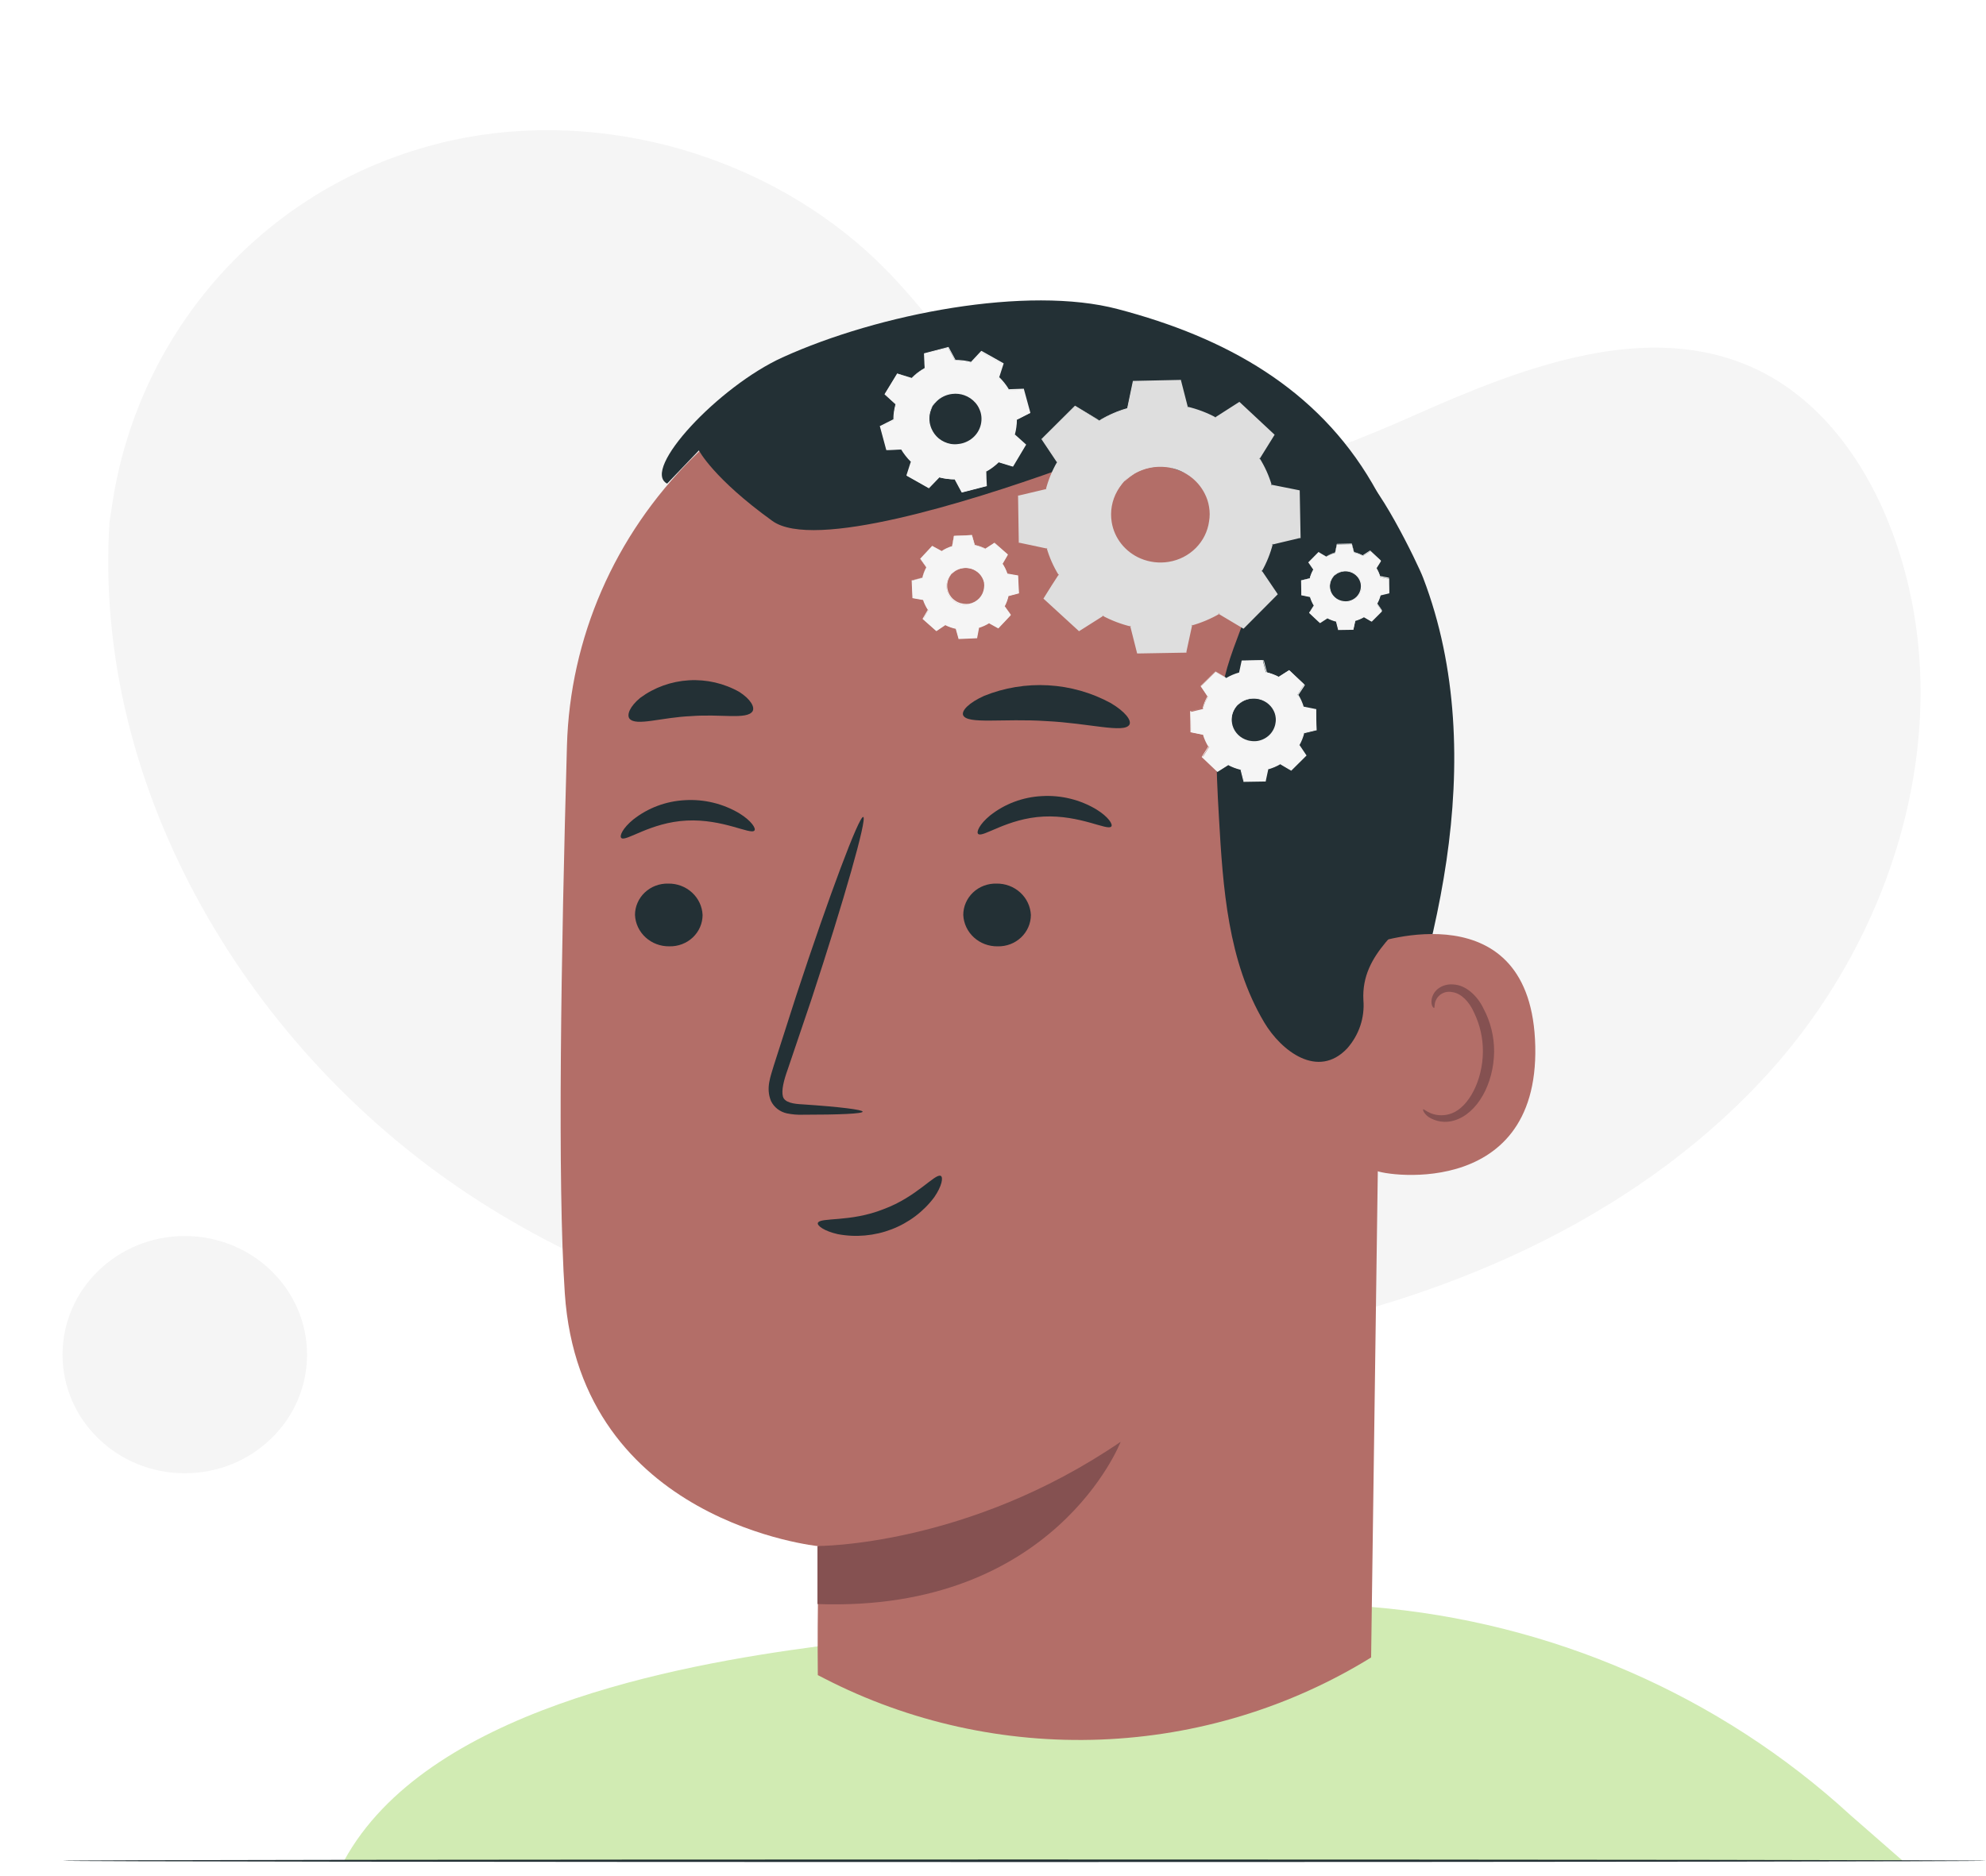 <svg fill-rule="evenodd" height="120.0" preserveAspectRatio="xMinYMin meet" version="1.0" viewBox="0 0 127 120" width="127.0" xmlns="http://www.w3.org/2000/svg" xmlns:xlink="http://www.w3.org/1999/xlink"><title>...</title><desc>...</desc><g clip="0 0 127 120" id="group" transform="scale(1,-1) translate(0,-120)"><g transform=""><g transform=" matrix(1,0,0,-1,0,120)"><g transform=""><g transform=""><path d="M 7.004 33.372 L 7.192 32.154 C 8.763 21.893 15.873 13.194 25.879 9.818 C 27.165 9.382 28.482 9.039 29.82 8.792 C 39.478 7.02 50.007 10.378 56.808 17.405 C 60.809 21.535 63.775 26.96 69.025 29.396 C 75.861 32.562 83.809 29.508 90.649 26.472 C 97.489 23.436 105.453 20.4 112.27 23.597 C 116.542 25.597 119.422 29.746 121.033 34.108 C 125.299 45.642 121.565 59.031 113.436 68.243 C 105.306 77.456 93.366 82.854 81.143 85.246 C 64.014 88.597 45.321 86.239 30.619 76.816 C 15.918 67.393 5.905 50.461 7.004 33.372 Z " style="stroke: none; stroke-opacity: 0.15; stroke-linecap: butt; stroke-width: 1; fill: rgb(96%,96%,96%); fill-rule: evenodd;"/></g></g><g transform=""><g transform=""><path d="M 11.818 94.23 C 16.135 94.23 19.635 90.834 19.635 86.644 C 19.635 82.454 16.135 79.057 11.818 79.057 C 7.5 79.057 4 82.454 4 86.644 C 4 90.834 7.5 94.23 11.818 94.23 Z " style="stroke: none; stroke-opacity: 0.15; stroke-linecap: butt; stroke-width: 1; fill: rgb(96%,96%,96%); fill-rule: evenodd;"/></g></g><g transform=""><path d="M 22.024 119.014 L 121.67 119.014 L 118.31 116.078 C 109.957 108.419 99.177 103.733 87.728 102.784 L 52.272 105.304 C 43.196 106.509 27.242 109.425 22.008 119.002 Z " style="stroke: none; stroke-opacity: 0.15; stroke-linecap: butt; stroke-width: 0; fill: rgb(82%,92%,70%); fill-rule: evenodd;"/><path d="M 22.024 119.014 L 121.67 119.014 L 118.31 116.078 C 109.957 108.419 99.177 103.733 87.728 102.784 L 52.272 105.304 C 43.196 106.509 27.242 109.425 22.008 119.002 " style="stroke: none; stroke-opacity: 0.15; stroke-linecap: butt; stroke-width: 1; fill: none; fill-opacity: 0.15; fill-rule: evenodd;"/></g><g transform=""><path d="M 87.734 72.763 C 89.684 66.954 91.608 61.102 92.497 55.052 C 93.385 49.002 93.204 42.702 91.012 36.974 C 90.694 36.105 87.849 30.281 86.9 30.37 C 86.221 30.435 87.964 35.87 87.62 36.439 C 84.341 41.898 83.446 48.461 83.966 54.759 C 84.485 61.056 85.832 66.723 87.734 72.763 Z " style="stroke: none; stroke-opacity: 0.15; stroke-linecap: butt; stroke-width: 1; fill: rgb(14%,19%,21%); fill-rule: evenodd;"/></g><g transform=""><path d="M 64.438 21.003 L 62.979 21.078 C 55.891 21.443 49.205 24.385 44.253 29.319 C 39.3 34.253 36.445 40.816 36.255 47.701 C 35.879 60.973 35.64 75.638 36.118 82.724 C 37.105 97.396 52.364 98.898 52.364 98.898 C 52.364 98.898 52.256 102.825 52.297 107.14 L 52.705 107.35 C 58.136 110.148 64.235 111.498 70.379 111.263 C 76.523 111.028 82.493 109.216 87.68 106.012 L 88.457 49.472 C 88.977 34.142 80.226 21.084 64.438 21.003 Z " style="stroke: none; stroke-opacity: 0.15; stroke-linecap: butt; stroke-width: 1; fill: rgb(70%,43%,41%); fill-rule: evenodd;"/></g><g transform=""><path d="M 52.275 98.883 C 52.275 98.883 61.832 98.936 71.663 92.218 C 71.663 92.218 67.445 103.143 52.275 102.596 L 52.275 98.883 Z " style="stroke: none; stroke-opacity: 0.15; stroke-linecap: butt; stroke-width: 1; fill: rgb(52%,32%,32%); fill-rule: evenodd;"/></g><g transform=""><path d="M 40.606 58.521 C 40.631 59.068 40.874 59.583 41.285 59.958 C 41.696 60.332 42.24 60.537 42.804 60.527 C 43.08 60.534 43.355 60.488 43.612 60.39 C 43.869 60.293 44.103 60.147 44.301 59.96 C 44.499 59.773 44.657 59.55 44.764 59.304 C 44.872 59.057 44.928 58.792 44.929 58.524 C 44.905 57.977 44.662 57.461 44.251 57.086 C 43.84 56.71 43.295 56.505 42.731 56.515 C 42.455 56.508 42.18 56.554 41.922 56.652 C 41.665 56.75 41.431 56.896 41.233 57.083 C 41.035 57.27 40.877 57.494 40.77 57.741 C 40.662 57.988 40.606 58.253 40.606 58.521 Z " style="stroke: none; stroke-opacity: 0.15; stroke-linecap: butt; stroke-width: 1; fill: rgb(14%,19%,21%); fill-rule: evenodd;"/></g><g transform=""><path d="M 39.733 53.599 C 40.017 53.859 41.587 52.598 43.913 52.483 C 46.238 52.369 48.003 53.411 48.242 53.123 C 48.36 52.994 48.06 52.505 47.286 52.026 C 46.243 51.402 45.027 51.106 43.804 51.179 C 42.594 51.241 41.435 51.674 40.495 52.416 C 39.81 52.975 39.596 53.482 39.733 53.599 Z " style="stroke: none; stroke-opacity: 0.15; stroke-linecap: butt; stroke-width: 1; fill: rgb(14%,19%,21%); fill-rule: evenodd;"/></g><g transform=""><path d="M 61.599 58.521 C 61.624 59.068 61.868 59.583 62.278 59.958 C 62.689 60.333 63.234 60.537 63.797 60.528 C 64.073 60.535 64.348 60.488 64.605 60.391 C 64.862 60.293 65.096 60.147 65.294 59.96 C 65.492 59.773 65.65 59.55 65.757 59.304 C 65.865 59.057 65.921 58.792 65.922 58.524 C 65.897 57.978 65.654 57.462 65.243 57.087 C 64.833 56.711 64.288 56.506 63.724 56.515 C 63.448 56.507 63.173 56.554 62.915 56.651 C 62.658 56.749 62.423 56.895 62.225 57.082 C 62.027 57.27 61.869 57.493 61.762 57.74 C 61.654 57.987 61.599 58.253 61.599 58.521 Z " style="stroke: none; stroke-opacity: 0.15; stroke-linecap: butt; stroke-width: 1; fill: rgb(14%,19%,21%); fill-rule: evenodd;"/></g><g transform=""><path d="M 62.555 53.34 C 62.838 53.599 64.412 52.338 66.738 52.227 C 69.063 52.115 70.828 53.154 71.064 52.864 C 71.182 52.734 70.885 52.245 70.108 51.769 C 69.065 51.144 67.847 50.847 66.623 50.919 C 65.413 50.98 64.255 51.413 63.316 52.156 C 62.631 52.718 62.418 53.222 62.555 53.34 Z " style="stroke: none; stroke-opacity: 0.15; stroke-linecap: butt; stroke-width: 1; fill: rgb(14%,19%,21%); fill-rule: evenodd;"/></g><g transform=""><path d="M 55.164 71.103 C 55.164 70.977 53.709 70.794 51.342 70.636 C 50.746 70.609 50.176 70.522 50.067 70.136 C 49.959 69.749 50.122 69.094 50.37 68.408 C 50.854 66.986 51.36 65.493 51.886 63.931 C 53.983 57.56 55.467 52.332 55.203 52.252 C 54.938 52.171 53.024 57.272 50.928 63.644 C 50.424 65.214 49.943 66.71 49.484 68.145 C 49.297 68.809 48.953 69.573 49.303 70.42 C 49.399 70.619 49.541 70.794 49.717 70.931 C 49.894 71.068 50.101 71.164 50.322 71.212 C 50.656 71.281 50.997 71.31 51.339 71.298 C 53.712 71.298 55.161 71.233 55.164 71.103 Z " style="stroke: none; stroke-opacity: 0.15; stroke-linecap: butt; stroke-width: 1; fill: rgb(14%,19%,21%); fill-rule: evenodd;"/></g><g transform=""><path d="M 61.59 45.744 C 61.851 46.344 64.157 45.939 66.903 46.121 C 69.649 46.254 71.892 46.919 72.223 46.35 C 72.373 46.078 71.959 45.521 71.035 44.971 C 69.809 44.303 68.443 43.914 67.039 43.833 C 65.636 43.753 64.232 43.983 62.934 44.507 C 61.953 44.95 61.475 45.456 61.59 45.744 Z " style="stroke: none; stroke-opacity: 0.15; stroke-linecap: butt; stroke-width: 1; fill: rgb(14%,19%,21%); fill-rule: evenodd;"/></g><g transform=""><path d="M 40.256 45.967 C 40.683 46.464 42.269 45.886 44.196 45.803 C 46.108 45.654 47.764 46.044 48.124 45.494 C 48.28 45.231 48.006 44.724 47.28 44.257 C 46.303 43.704 45.18 43.445 44.051 43.512 C 42.923 43.579 41.84 43.969 40.941 44.634 C 40.275 45.184 40.068 45.719 40.256 45.967 Z " style="stroke: none; stroke-opacity: 0.15; stroke-linecap: butt; stroke-width: 1; fill: rgb(14%,19%,21%); fill-rule: evenodd;"/></g><g transform=""><path d="M 87.725 60.391 C 87.976 60.268 97.957 56.87 98.177 66.924 C 98.396 76.977 87.948 75.119 87.922 74.828 C 87.897 74.538 87.725 60.391 87.725 60.391 Z " style="stroke: none; stroke-opacity: 0.15; stroke-linecap: butt; stroke-width: 1; fill: rgb(70%,43%,41%); fill-rule: evenodd;"/></g><g transform=""><path d="M 91.005 70.955 C 91.05 70.924 91.187 71.076 91.496 71.205 C 91.929 71.375 92.413 71.375 92.847 71.205 C 93.933 70.791 94.815 69.088 94.828 67.273 C 94.836 66.41 94.644 65.557 94.267 64.775 C 93.949 64.049 93.433 63.539 92.882 63.458 C 92.673 63.409 92.453 63.433 92.26 63.525 C 92.068 63.617 91.914 63.772 91.827 63.962 C 91.694 64.246 91.763 64.444 91.709 64.463 C 91.655 64.481 91.483 64.299 91.556 63.882 C 91.611 63.632 91.75 63.408 91.951 63.245 C 92.233 63.03 92.589 62.93 92.945 62.967 C 93.745 63.004 94.478 63.702 94.857 64.488 C 95.316 65.347 95.552 66.302 95.545 67.27 C 95.523 69.298 94.494 71.218 92.996 71.666 C 92.72 71.752 92.428 71.775 92.141 71.735 C 91.854 71.695 91.58 71.592 91.34 71.434 C 91.028 71.196 90.983 70.977 91.005 70.955 Z " style="stroke: none; stroke-opacity: 0.15; stroke-linecap: butt; stroke-width: 1; fill: rgb(52%,32%,32%); fill-rule: evenodd;"/></g><g transform=""><path d="M 42.661 30.933 C 40.972 30.055 45.939 24.725 50.035 22.861 C 56.232 20.045 65.722 18.246 71.481 19.77 C 78.419 21.591 84.224 24.858 87.757 30.924 C 91.289 36.989 92.697 44.09 92.586 51.065 C 92.551 53.191 92.35 55.411 91.203 57.226 C 89.782 59.467 87.024 60.898 87.186 63.965 C 87.232 64.522 87.164 65.081 86.986 65.612 C 86.808 66.142 86.523 66.633 86.148 67.057 C 84.278 69.035 81.933 67.224 80.844 65.393 C 78.518 61.483 78.203 56.784 77.948 52.273 C 77.763 49.068 77.588 45.781 78.48 42.69 C 78.967 41.008 79.754 39.416 80.149 37.709 C 80.544 36.003 80.468 34.074 79.353 32.698 C 79.096 32.401 78.811 32.128 78.502 31.882 C 77.04 30.677 75.275 29.87 73.386 29.544 C 71.498 29.219 69.554 29.385 67.754 30.027 C 61.947 32.102 52.017 35.212 49.392 33.32 C 45.614 30.599 44.693 28.809 44.693 28.809 L 42.661 30.933 Z " style="stroke: none; stroke-opacity: 0.15; stroke-linecap: butt; stroke-width: 1; fill: rgb(14%,19%,21%); fill-rule: evenodd;"/></g><g transform=""><path d="M 52.3 78.22 C 52.242 78.387 52.688 78.736 53.574 78.937 C 54.728 79.154 55.922 79.047 57.015 78.628 C 58.108 78.209 59.055 77.496 59.745 76.572 C 60.242 75.849 60.324 75.298 60.162 75.212 C 59.805 75.023 58.633 76.556 56.492 77.342 C 54.364 78.189 52.437 77.843 52.3 78.22 Z " style="stroke: none; stroke-opacity: 0.15; stroke-linecap: butt; stroke-width: 1; fill: rgb(14%,19%,21%); fill-rule: evenodd;"/></g><g transform=""><path d="M 70.299 26.892 C 70.861 26.562 71.465 26.307 72.096 26.132 L 72.469 24.407 L 75.476 24.354 L 75.906 26.067 C 76.544 26.219 77.158 26.454 77.731 26.766 L 79.251 25.798 L 81.417 27.826 L 80.461 29.332 C 80.801 29.877 81.064 30.465 81.242 31.078 L 83.023 31.437 L 83.074 34.355 L 81.309 34.776 C 81.151 35.394 80.91 35.99 80.592 36.547 L 81.589 38.022 L 79.515 40.121 L 77.961 39.209 C 77.397 39.537 76.792 39.791 76.161 39.966 L 75.791 41.694 L 72.784 41.744 L 72.351 40.031 C 71.715 39.878 71.102 39.644 70.529 39.336 L 69.003 40.3 L 66.837 38.272 L 67.792 36.767 C 67.452 36.221 67.19 35.633 67.012 35.02 L 65.231 34.661 L 65.177 31.743 L 66.945 31.323 C 67.101 30.703 67.342 30.108 67.662 29.551 L 66.664 28.076 L 68.754 25.977 L 70.309 26.905 L 70.299 26.892 Z M 71.892 30.778 C 71.448 31.224 71.151 31.787 71.037 32.397 C 70.924 33.006 70.999 33.635 71.253 34.203 C 71.508 34.771 71.93 35.253 72.467 35.588 C 73.004 35.923 73.631 36.096 74.269 36.086 C 74.907 36.075 75.528 35.88 76.052 35.527 C 76.577 35.174 76.982 34.678 77.215 34.102 C 77.449 33.525 77.502 32.895 77.366 32.289 C 77.231 31.684 76.913 31.131 76.454 30.701 C 75.838 30.128 75.014 29.815 74.161 29.829 C 73.308 29.844 72.496 30.185 71.902 30.778 L 71.892 30.778 Z " style="stroke: none; stroke-opacity: 0.15; stroke-linecap: butt; stroke-width: 1; fill: rgb(87%,87%,87%); fill-rule: evenodd;"/></g><g transform=""><path d="M 71.901 30.779 C 72.072 30.578 72.275 30.405 72.504 30.268 C 73.125 29.875 73.869 29.704 74.606 29.786 C 75.117 29.837 75.609 30.006 76.04 30.278 C 76.534 30.592 76.933 31.028 77.196 31.542 C 77.339 31.82 77.437 32.117 77.489 32.423 C 77.548 32.741 77.554 33.065 77.508 33.385 C 77.415 34.064 77.101 34.696 76.611 35.189 C 76.12 35.682 75.48 36.009 74.784 36.124 C 74.137 36.229 73.472 36.146 72.873 35.886 C 72.367 35.667 71.927 35.328 71.593 34.9 C 71.258 34.472 71.041 33.969 70.962 33.437 C 70.854 32.725 71.004 31.999 71.385 31.381 C 71.517 31.149 71.689 30.94 71.892 30.763 C 71.911 30.779 71.698 30.97 71.449 31.4 C 71.103 32.01 70.978 32.715 71.092 33.403 C 71.175 33.908 71.387 34.384 71.709 34.789 C 72.03 35.193 72.451 35.513 72.933 35.719 C 73.502 35.961 74.131 36.036 74.743 35.935 C 75.4 35.827 76.005 35.518 76.468 35.052 C 76.932 34.586 77.229 33.989 77.317 33.347 C 77.37 33.041 77.37 32.727 77.317 32.42 C 77.271 32.13 77.18 31.849 77.046 31.585 C 76.817 31.125 76.473 30.728 76.045 30.43 C 75.617 30.131 75.119 29.942 74.596 29.879 C 73.884 29.792 73.162 29.939 72.545 30.296 C 72.105 30.584 71.917 30.797 71.901 30.779 Z " style="stroke: none; stroke-opacity: 0.15; stroke-linecap: butt; stroke-width: 1; fill: rgb(87%,87%,87%); fill-rule: evenodd;"/></g><g transform=""><path d="M 70.299 26.892 L 70.197 26.84 L 69.901 26.673 L 68.729 26.002 L 68.767 26.002 L 66.69 28.113 L 66.69 28.058 L 67.69 29.529 L 67.709 29.557 L 67.709 29.585 C 67.394 30.138 67.156 30.73 67.002 31.344 L 67.002 31.378 L 66.964 31.378 L 65.18 31.805 L 65.231 31.743 C 65.25 32.67 65.269 33.635 65.291 34.658 L 65.234 34.593 L 67.015 34.949 L 67.059 34.949 L 67.059 34.992 C 67.239 35.597 67.499 36.177 67.834 36.717 L 67.859 36.757 L 67.834 36.797 L 66.894 38.306 L 66.894 38.207 L 69.06 40.232 L 68.955 40.232 L 70.475 39.261 L 70.516 39.233 L 70.564 39.258 C 71.131 39.563 71.737 39.795 72.367 39.947 L 72.421 39.947 L 72.421 39.997 C 72.555 40.535 72.704 41.119 72.854 41.71 L 72.765 41.645 L 75.772 41.592 L 75.683 41.663 C 75.801 41.116 75.925 40.529 76.052 39.935 L 76.052 39.883 L 76.107 39.867 C 76.729 39.694 77.326 39.442 77.881 39.119 L 77.929 39.091 L 77.977 39.119 L 79.531 40.031 L 79.416 40.046 L 81.506 37.947 L 81.506 38.059 L 80.512 36.584 L 80.484 36.538 L 80.509 36.491 C 80.825 35.941 81.064 35.353 81.22 34.742 L 81.22 34.692 L 81.274 34.692 L 83.039 34.272 L 82.972 34.358 C 82.953 33.363 82.936 32.39 82.921 31.44 L 82.988 31.52 L 81.21 31.159 L 81.159 31.159 L 81.159 31.112 C 80.984 30.506 80.724 29.926 80.388 29.387 L 80.366 29.344 L 80.388 29.304 L 81.344 27.798 L 81.344 27.891 L 79.197 25.847 L 79.286 25.847 L 77.763 26.809 L 77.728 26.831 L 77.693 26.812 C 77.125 26.504 76.518 26.27 75.887 26.116 L 75.852 26.116 L 75.852 26.082 C 75.696 25.464 75.555 24.898 75.425 24.367 L 75.479 24.407 L 72.472 24.447 L 72.51 24.413 C 72.36 25.102 72.233 25.668 72.131 26.138 L 72.131 26.157 L 72.115 26.157 C 71.641 26.285 71.18 26.457 70.739 26.67 L 70.42 26.837 L 70.312 26.889 L 70.411 26.821 C 70.481 26.781 70.586 26.719 70.729 26.645 C 71.166 26.417 71.626 26.235 72.102 26.101 L 72.08 26.122 C 72.179 25.653 72.297 25.087 72.44 24.394 L 72.44 24.363 L 72.472 24.363 L 75.479 24.299 L 75.524 24.299 L 75.524 24.339 C 75.661 24.867 75.804 25.43 75.963 26.051 L 75.919 26.008 C 76.562 26.159 77.181 26.393 77.76 26.704 L 77.693 26.704 L 79.209 25.733 L 79.257 25.705 L 79.299 25.742 L 81.465 27.764 L 81.51 27.807 L 81.478 27.857 L 80.538 29.369 L 80.538 29.288 C 80.884 29.838 81.151 30.43 81.331 31.05 L 81.267 30.995 L 83.048 31.35 L 83.115 31.366 L 83.115 31.43 C 83.13 32.381 83.148 33.353 83.169 34.349 L 83.169 34.417 L 83.099 34.417 L 81.334 34.837 L 81.398 34.776 C 81.24 35.402 80.997 36.005 80.675 36.569 L 80.675 36.476 C 81.002 36.964 81.334 37.456 81.672 37.95 L 81.71 38.009 L 81.659 38.062 L 79.573 40.161 L 79.522 40.213 L 79.458 40.176 L 77.903 39.249 L 77.999 39.249 C 77.429 39.581 76.816 39.839 76.177 40.016 L 76.244 39.947 C 76.116 40.541 75.989 41.128 75.871 41.672 L 75.871 41.744 L 75.798 41.744 L 72.79 41.796 L 72.717 41.796 L 72.701 41.728 C 72.552 41.138 72.405 40.55 72.268 40.016 L 72.335 40.077 C 71.69 39.922 71.069 39.685 70.487 39.373 L 70.58 39.373 L 69.057 40.337 L 68.999 40.374 L 68.952 40.328 L 66.773 38.331 L 66.725 38.287 L 66.76 38.232 C 67.079 37.706 67.413 37.193 67.716 36.726 L 67.716 36.807 C 67.373 36.255 67.109 35.661 66.929 35.041 L 66.986 35.094 L 65.206 34.717 L 65.148 34.717 L 65.148 34.661 C 65.131 33.631 65.116 32.658 65.103 31.743 L 65.103 31.693 L 65.154 31.693 L 66.919 31.276 L 66.875 31.319 C 67.035 30.697 67.281 30.098 67.604 29.539 L 67.604 29.594 L 66.614 28.113 L 66.594 28.082 L 66.62 28.058 L 68.719 25.971 L 68.738 25.953 L 68.757 25.953 L 69.901 26.645 L 70.197 26.824 L 70.299 26.892 Z " style="stroke: none; stroke-opacity: 0.15; stroke-linecap: butt; stroke-width: 1; fill: rgb(87%,87%,87%); fill-rule: evenodd;"/></g><g transform=""><path d="M 58.305 24.169 C 58.55 23.927 58.828 23.719 59.13 23.55 L 59.092 22.623 L 60.631 22.23 L 61.074 23.056 C 61.421 23.055 61.767 23.1 62.102 23.189 L 62.74 22.506 L 64.129 23.279 L 63.842 24.166 C 64.09 24.404 64.304 24.673 64.479 24.966 L 65.435 24.932 L 65.842 26.422 L 64.992 26.855 C 64.992 27.192 64.946 27.526 64.855 27.851 L 65.556 28.485 L 64.759 29.82 L 63.842 29.542 C 63.598 29.783 63.321 29.991 63.02 30.16 L 63.055 31.087 L 61.516 31.483 L 61.074 30.658 C 60.726 30.658 60.38 30.613 60.045 30.525 L 59.392 31.208 L 58.019 30.432 L 58.305 29.545 C 58.058 29.306 57.844 29.037 57.668 28.744 L 56.712 28.778 L 56.305 27.297 L 57.155 26.864 C 57.154 26.528 57.202 26.193 57.295 25.869 L 56.579 25.223 L 57.375 23.891 L 58.292 24.169 L 58.305 24.169 Z M 59.634 25.968 C 59.465 26.251 59.386 26.576 59.407 26.902 C 59.428 27.229 59.549 27.542 59.754 27.802 C 59.958 28.061 60.237 28.257 60.556 28.362 C 60.875 28.468 61.219 28.48 61.545 28.396 C 61.87 28.313 62.163 28.137 62.386 27.892 C 62.609 27.647 62.752 27.343 62.797 27.019 C 62.842 26.695 62.787 26.365 62.639 26.071 C 62.491 25.777 62.257 25.533 61.965 25.368 C 61.772 25.259 61.558 25.188 61.336 25.159 C 61.114 25.13 60.888 25.143 60.671 25.199 C 60.455 25.255 60.252 25.351 60.074 25.483 C 59.896 25.615 59.746 25.78 59.634 25.968 Z " style="stroke: none; stroke-opacity: 0.15; stroke-linecap: butt; stroke-width: 1; fill: rgb(96%,96%,96%); fill-rule: evenodd;"/></g><g transform=""><path d="M 59.634 25.968 C 59.695 25.844 59.777 25.73 59.876 25.631 C 60.143 25.352 60.503 25.173 60.892 25.124 C 61.161 25.088 61.435 25.115 61.692 25.201 C 61.986 25.302 62.248 25.477 62.45 25.709 C 62.673 25.966 62.812 26.283 62.848 26.617 C 62.889 26.977 62.811 27.34 62.625 27.653 C 62.436 27.964 62.151 28.21 61.81 28.355 C 61.648 28.425 61.476 28.468 61.3 28.485 C 61.133 28.505 60.964 28.499 60.8 28.466 C 60.492 28.412 60.205 28.279 59.968 28.08 C 59.766 27.905 59.607 27.689 59.503 27.446 C 59.355 27.093 59.337 26.701 59.452 26.336 C 59.492 26.204 59.553 26.08 59.634 25.968 C 59.58 26.093 59.532 26.219 59.491 26.348 C 59.393 26.703 59.42 27.08 59.567 27.418 C 59.668 27.655 59.824 27.867 60.023 28.036 C 60.25 28.222 60.523 28.347 60.816 28.398 C 60.973 28.421 61.133 28.421 61.29 28.398 C 61.457 28.381 61.619 28.339 61.772 28.271 C 62.094 28.135 62.363 27.902 62.539 27.607 C 62.716 27.311 62.791 26.969 62.756 26.63 C 62.74 26.468 62.697 26.311 62.628 26.163 C 62.567 26.019 62.483 25.886 62.38 25.767 C 62.189 25.546 61.942 25.378 61.663 25.279 C 61.42 25.193 61.159 25.165 60.902 25.195 C 60.525 25.236 60.174 25.4 59.905 25.659 C 59.809 25.757 59.718 25.86 59.634 25.968 Z " style="stroke: none; stroke-opacity: 0.15; stroke-linecap: butt; stroke-width: 1; fill: rgb(96%,96%,96%); fill-rule: evenodd;"/></g><g transform=""><path d="M 58.305 24.169 L 58.248 24.169 L 58.073 24.122 L 57.385 23.922 L 57.401 23.922 C 57.2 24.265 56.932 24.716 56.611 25.26 L 56.611 25.232 L 57.318 25.851 L 57.318 25.866 C 57.229 26.189 57.184 26.521 57.184 26.855 L 57.184 26.874 L 56.334 27.307 L 56.353 27.27 C 56.48 27.739 56.617 28.236 56.764 28.76 L 56.725 28.732 L 57.681 28.695 L 57.706 28.695 L 57.706 28.716 C 57.881 29.006 58.096 29.271 58.344 29.505 L 58.363 29.523 L 58.363 29.548 C 58.277 29.823 58.178 30.126 58.079 30.435 L 58.057 30.386 L 59.433 31.159 L 59.379 31.159 C 59.58 30.945 59.806 30.713 60.032 30.476 L 60.051 30.457 L 60.077 30.457 C 60.408 30.543 60.75 30.586 61.093 30.587 L 61.121 30.587 L 61.121 30.611 C 61.262 30.871 61.411 31.152 61.568 31.437 L 61.513 31.415 L 63.049 31.02 L 63.011 31.066 C 63.011 30.757 62.988 30.448 62.975 30.139 L 62.975 30.108 L 63.001 30.108 C 63.299 29.937 63.572 29.729 63.813 29.489 L 63.836 29.468 L 63.864 29.468 L 64.779 29.746 L 64.724 29.767 C 64.992 29.316 65.26 28.874 65.521 28.435 L 65.521 28.494 C 65.285 28.277 65.049 28.067 64.817 27.857 L 64.798 27.838 L 64.798 27.811 C 64.889 27.49 64.935 27.16 64.935 26.828 L 64.935 26.8 L 64.96 26.8 L 65.811 26.367 L 65.788 26.419 C 65.648 25.909 65.514 25.412 65.381 24.929 L 65.428 24.96 L 64.473 24.994 L 64.447 24.994 L 64.447 24.973 C 64.277 24.683 64.068 24.417 63.826 24.181 L 63.807 24.163 L 63.807 24.138 L 64.094 23.251 L 64.113 23.297 L 62.74 22.518 L 62.788 22.518 L 62.131 23.198 L 62.131 23.214 L 62.112 23.214 C 61.78 23.123 61.437 23.078 61.093 23.078 L 61.074 23.078 L 61.074 23.059 L 60.631 22.234 L 60.663 22.234 L 59.099 22.66 L 59.114 22.639 C 59.114 23.013 59.137 23.316 59.143 23.566 C 58.918 23.691 58.704 23.836 58.506 23.999 L 58.363 24.122 L 58.315 24.163 C 58.327 24.146 58.341 24.131 58.356 24.116 C 58.388 24.088 58.433 24.042 58.496 23.986 C 58.692 23.817 58.906 23.667 59.134 23.541 C 59.134 23.288 59.108 22.982 59.092 22.614 L 59.092 22.595 L 59.111 22.595 L 60.644 22.194 L 60.666 22.194 L 60.666 22.212 L 61.112 23.037 L 61.083 23.022 C 61.434 23.02 61.783 23.063 62.122 23.152 L 62.087 23.152 L 62.724 22.469 L 62.746 22.447 L 62.772 22.447 L 64.148 23.22 L 64.177 23.235 L 64.177 23.263 C 64.083 23.554 63.987 23.851 63.89 24.154 L 63.89 24.113 C 64.138 24.354 64.352 24.625 64.527 24.92 L 64.486 24.898 L 65.441 24.864 L 65.479 24.864 L 65.479 24.898 C 65.611 25.383 65.747 25.88 65.887 26.389 L 65.887 26.426 L 65.855 26.426 L 65.005 26.858 L 65.03 26.818 C 65.029 27.159 64.982 27.498 64.89 27.826 L 64.89 27.78 L 65.594 28.413 L 65.623 28.441 L 65.6 28.472 L 64.804 29.808 L 64.785 29.839 L 64.747 29.839 L 63.832 29.56 L 63.88 29.56 C 63.632 29.802 63.351 30.01 63.046 30.179 L 63.071 30.135 C 63.071 30.445 63.093 30.775 63.106 31.063 L 63.106 31.1 L 63.068 31.1 L 61.532 31.496 L 61.497 31.496 L 61.478 31.462 L 61.032 30.636 L 61.077 30.661 C 60.725 30.66 60.375 30.614 60.035 30.525 L 60.083 30.525 L 59.427 31.205 L 59.404 31.233 L 59.373 31.214 L 58 30.438 L 57.968 30.42 L 57.968 30.389 C 58.066 30.08 58.165 29.771 58.254 29.502 L 58.254 29.542 C 58.007 29.299 57.793 29.027 57.617 28.732 L 57.656 28.753 L 56.7 28.784 L 56.668 28.784 L 56.668 28.757 C 56.528 28.235 56.394 27.738 56.267 27.267 L 56.267 27.239 L 56.292 27.239 L 57.146 26.809 L 57.127 26.837 C 57.128 26.497 57.177 26.159 57.27 25.832 L 57.27 25.86 L 56.569 25.223 L 56.569 25.204 L 57.375 23.897 L 58.05 24.113 L 58.226 24.169 L 58.305 24.169 Z " style="stroke: none; stroke-opacity: 0.15; stroke-linecap: butt; stroke-width: 1; fill: rgb(96%,96%,96%); fill-rule: evenodd;"/></g><g transform=""><path d="M 60.214 35.246 C 60.422 35.113 60.648 35.009 60.886 34.937 L 61.007 34.278 L 62.144 34.228 L 62.326 34.871 C 62.568 34.924 62.802 35.006 63.023 35.116 L 63.587 34.736 L 64.428 35.481 L 64.091 36.062 C 64.226 36.264 64.333 36.484 64.409 36.714 L 65.085 36.831 L 65.139 37.935 L 64.473 38.111 C 64.422 38.347 64.337 38.575 64.221 38.788 L 64.613 39.339 L 63.849 40.155 L 63.25 39.824 C 63.041 39.956 62.815 40.06 62.578 40.133 L 62.456 40.789 L 61.319 40.841 L 61.134 40.195 C 60.891 40.145 60.657 40.063 60.437 39.951 L 59.873 40.334 L 59.032 39.589 L 59.373 39.008 C 59.237 38.806 59.13 38.586 59.054 38.356 L 58.376 38.238 L 58.325 37.135 L 58.987 36.955 C 59.04 36.72 59.125 36.492 59.239 36.278 L 58.847 35.731 L 59.615 34.915 L 60.214 35.246 Z M 60.851 36.699 C 60.687 36.872 60.58 37.088 60.544 37.32 C 60.507 37.552 60.542 37.79 60.644 38.003 C 60.746 38.216 60.911 38.394 61.118 38.516 C 61.325 38.638 61.565 38.697 61.807 38.687 C 62.048 38.676 62.282 38.597 62.477 38.458 C 62.672 38.319 62.82 38.127 62.903 37.906 C 62.985 37.685 62.998 37.445 62.94 37.217 C 62.883 36.989 62.756 36.783 62.578 36.624 C 62.338 36.416 62.025 36.307 61.703 36.321 C 61.382 36.335 61.08 36.47 60.861 36.699 L 60.851 36.699 Z " style="stroke: none; stroke-opacity: 0.15; stroke-linecap: butt; stroke-width: 1; fill: rgb(96%,96%,96%); fill-rule: evenodd;"/></g><g transform=""><path d="M 60.86 36.698 C 60.923 36.621 60.998 36.555 61.083 36.501 C 61.314 36.345 61.593 36.273 61.873 36.297 C 62.067 36.309 62.256 36.367 62.421 36.467 C 62.612 36.581 62.768 36.742 62.873 36.933 C 62.93 37.037 62.971 37.149 62.995 37.264 C 63.021 37.384 63.026 37.507 63.011 37.629 C 62.983 37.887 62.871 38.129 62.692 38.321 C 62.51 38.511 62.272 38.641 62.01 38.692 C 61.886 38.712 61.759 38.712 61.634 38.692 C 61.514 38.681 61.395 38.652 61.284 38.606 C 61.091 38.528 60.921 38.404 60.791 38.246 C 60.66 38.088 60.574 37.9 60.538 37.7 C 60.49 37.431 60.538 37.154 60.675 36.915 C 60.724 36.828 60.786 36.75 60.86 36.683 C 60.86 36.683 60.79 36.763 60.701 36.93 C 60.597 37.126 60.553 37.345 60.573 37.564 C 60.593 37.783 60.676 37.992 60.812 38.167 C 60.941 38.331 61.113 38.459 61.309 38.538 C 61.411 38.578 61.519 38.604 61.628 38.615 C 61.746 38.634 61.867 38.634 61.985 38.615 C 62.23 38.565 62.453 38.442 62.622 38.263 C 62.791 38.08 62.897 37.851 62.925 37.607 C 62.944 37.494 62.944 37.378 62.925 37.264 C 62.904 37.156 62.867 37.052 62.813 36.955 C 62.715 36.771 62.568 36.616 62.386 36.507 C 62.23 36.409 62.052 36.35 61.867 36.334 C 61.596 36.309 61.325 36.372 61.096 36.513 C 60.937 36.624 60.867 36.705 60.86 36.698 Z " style="stroke: none; stroke-opacity: 0.15; stroke-linecap: butt; stroke-width: 1; fill: rgb(96%,96%,96%); fill-rule: evenodd;"/></g><g transform=""><path d="M 60.213 35.246 L 60.172 35.227 L 60.06 35.165 L 59.608 34.924 L 58.847 35.746 L 58.847 35.725 L 59.245 36.272 C 59.132 36.485 59.049 36.712 58.996 36.946 L 58.334 37.125 L 58.353 37.101 C 58.369 37.45 58.388 37.818 58.407 38.204 L 58.385 38.179 L 59.06 38.297 L 59.079 38.297 L 59.079 38.312 C 59.156 38.54 59.263 38.758 59.398 38.959 L 59.398 38.974 L 59.057 39.552 L 59.057 39.515 L 59.901 40.26 L 59.86 40.26 L 60.424 39.88 L 60.44 39.88 L 60.459 39.88 C 60.677 39.989 60.91 40.07 61.15 40.121 L 61.169 40.121 L 61.169 40.142 L 61.351 40.786 L 61.316 40.761 L 62.453 40.708 L 62.421 40.736 L 62.542 40.081 L 62.542 40.059 L 62.561 40.059 C 62.796 39.985 63.02 39.881 63.227 39.75 L 63.246 39.75 L 63.845 40.081 L 63.8 40.081 L 64.568 39.265 L 64.568 39.354 L 64.173 38.804 L 64.173 38.788 L 64.173 38.77 C 64.286 38.559 64.37 38.334 64.422 38.102 L 64.422 38.084 L 64.441 38.084 L 65.106 37.907 L 65.081 37.938 C 65.065 37.561 65.046 37.193 65.03 36.835 L 65.055 36.866 L 64.38 36.745 L 64.361 36.745 L 64.361 36.73 C 64.285 36.501 64.178 36.284 64.043 36.084 L 64.043 36.068 L 64.386 35.487 L 64.386 35.524 L 63.587 34.757 L 63.619 34.757 L 63.055 35.138 C 62.836 35.028 62.604 34.946 62.364 34.893 L 62.313 34.893 C 62.249 34.658 62.188 34.448 62.131 34.25 L 62.153 34.25 L 61.016 34.297 L 60.889 34.955 C 60.71 35.008 60.537 35.079 60.373 35.165 L 60.252 35.23 L 60.213 35.252 C 60.213 35.252 60.213 35.252 60.248 35.224 C 60.283 35.196 60.312 35.184 60.366 35.156 C 60.529 35.064 60.702 34.99 60.882 34.937 C 60.914 34.757 60.953 34.541 61 34.278 L 62.138 34.222 L 62.157 34.222 L 62.341 34.865 L 62.325 34.85 C 62.57 34.902 62.806 34.984 63.029 35.094 L 63.004 35.094 L 63.587 34.717 L 63.603 34.717 L 64.447 35.459 L 64.447 35.474 L 64.447 35.493 C 64.339 35.682 64.227 35.876 64.109 36.074 L 64.109 36.046 C 64.246 36.251 64.354 36.472 64.428 36.705 L 64.403 36.683 L 65.081 36.801 L 65.106 36.801 L 65.106 36.825 C 65.126 37.184 65.141 37.552 65.161 37.929 L 65.161 37.957 L 65.135 37.957 L 64.473 38.133 L 64.498 38.108 C 64.445 38.347 64.359 38.578 64.243 38.795 L 64.243 38.761 L 64.635 39.308 L 64.635 39.33 L 64.635 39.351 L 63.867 40.167 L 63.848 40.186 L 63.823 40.186 L 63.224 39.855 L 63.268 39.855 C 63.056 39.987 62.827 40.091 62.587 40.164 L 62.612 40.139 C 62.568 40.365 62.526 40.588 62.488 40.795 L 62.488 40.823 L 62.459 40.823 L 61.322 40.872 L 61.293 40.872 L 61.293 40.847 C 61.23 40.625 61.169 40.402 61.112 40.201 L 61.137 40.226 C 60.891 40.173 60.653 40.089 60.43 39.976 L 60.465 39.976 L 59.901 40.356 L 59.879 40.371 L 59.86 40.353 L 59.019 39.608 L 59 39.592 L 59 39.571 L 59.34 38.989 L 59.34 39.02 C 59.205 38.816 59.098 38.594 59.022 38.362 L 59.044 38.38 L 58.369 38.26 L 58.347 38.26 L 58.347 38.238 C 58.33 37.853 58.314 37.485 58.299 37.135 L 58.299 37.116 L 58.318 37.116 L 58.981 36.94 L 58.981 36.958 C 59.035 36.72 59.121 36.491 59.239 36.275 L 59.239 36.297 L 58.847 35.746 L 59.618 34.937 L 60.057 35.187 L 60.172 35.252 C 60.197 35.236 60.213 35.243 60.213 35.246 Z " style="stroke: none; stroke-opacity: 0.15; stroke-linecap: butt; stroke-width: 1; fill: rgb(96%,96%,96%); fill-rule: evenodd;"/></g><g transform=""><path d="M 78.432 43.354 C 78.684 43.207 78.955 43.093 79.238 43.014 L 79.403 42.245 L 80.748 42.22 L 80.942 42.986 C 81.227 43.054 81.501 43.158 81.758 43.296 L 82.436 42.863 L 83.392 43.769 L 82.971 44.443 C 83.129 44.687 83.252 44.951 83.338 45.228 L 84.134 45.389 L 84.156 46.693 L 83.37 46.879 C 83.3 47.155 83.193 47.421 83.051 47.67 L 83.497 48.332 L 82.56 49.259 L 81.866 48.851 C 81.615 48.999 81.345 49.113 81.063 49.191 L 80.897 49.964 L 79.553 49.986 L 79.359 49.219 C 79.075 49.15 78.8 49.046 78.543 48.91 L 77.865 49.339 L 76.909 48.434 L 77.33 47.76 C 77.173 47.52 77.051 47.261 76.966 46.99 L 76.17 46.829 L 76.138 45.537 L 76.928 45.348 C 76.998 45.072 77.105 44.806 77.247 44.557 L 76.801 43.895 L 77.734 42.968 L 78.429 43.376 L 78.432 43.354 Z M 79.149 45.092 C 78.951 45.291 78.818 45.543 78.767 45.815 C 78.716 46.088 78.75 46.369 78.864 46.623 C 78.978 46.877 79.166 47.092 79.406 47.242 C 79.646 47.392 79.927 47.469 80.212 47.464 C 80.497 47.46 80.775 47.373 81.009 47.215 C 81.244 47.057 81.425 46.836 81.529 46.578 C 81.634 46.321 81.658 46.039 81.598 45.768 C 81.537 45.498 81.396 45.25 81.191 45.058 C 80.915 44.8 80.545 44.659 80.162 44.665 C 79.78 44.672 79.415 44.825 79.149 45.092 Z " style="stroke: none; stroke-opacity: 0.15; stroke-linecap: butt; stroke-width: 1; fill: rgb(96%,96%,96%); fill-rule: evenodd;"/></g><g transform=""><path d="M 79.149 45.092 C 79.226 45.002 79.318 44.925 79.42 44.863 C 79.699 44.689 80.03 44.613 80.36 44.647 C 80.587 44.672 80.805 44.748 80.997 44.869 C 81.218 45.009 81.396 45.205 81.513 45.435 C 81.577 45.559 81.622 45.691 81.647 45.828 C 81.671 45.97 81.671 46.115 81.647 46.257 C 81.606 46.561 81.465 46.844 81.245 47.064 C 81.026 47.284 80.74 47.43 80.43 47.481 C 80.282 47.505 80.131 47.505 79.984 47.481 C 79.843 47.463 79.705 47.425 79.576 47.367 C 79.334 47.262 79.126 47.096 78.974 46.885 C 78.842 46.7 78.757 46.489 78.725 46.267 C 78.675 45.946 78.742 45.618 78.913 45.339 C 78.974 45.239 79.05 45.148 79.139 45.07 C 79.139 45.07 79.053 45.163 78.942 45.355 C 78.787 45.628 78.731 45.943 78.783 46.251 C 78.821 46.477 78.916 46.689 79.06 46.87 C 79.204 47.051 79.392 47.194 79.608 47.287 C 79.731 47.341 79.862 47.377 79.996 47.392 C 80.136 47.413 80.278 47.413 80.417 47.392 C 80.71 47.343 80.98 47.205 81.187 46.997 C 81.394 46.789 81.527 46.522 81.567 46.236 C 81.591 46.101 81.591 45.963 81.567 45.828 C 81.547 45.697 81.506 45.571 81.446 45.453 C 81.343 45.248 81.189 45.071 80.997 44.938 C 80.806 44.806 80.583 44.721 80.35 44.693 C 80.031 44.654 79.709 44.719 79.433 44.879 C 79.241 45.005 79.159 45.101 79.149 45.092 Z " style="stroke: none; stroke-opacity: 0.15; stroke-linecap: butt; stroke-width: 1; fill: rgb(96%,96%,96%); fill-rule: evenodd;"/></g><g transform=""><path d="M 78.432 43.354 L 78.387 43.333 L 78.257 43.255 L 77.731 42.946 L 77.747 42.946 L 76.82 43.874 L 76.82 43.849 L 77.266 44.508 C 77.123 44.755 77.016 45.02 76.948 45.296 L 76.931 45.296 L 76.145 45.487 L 76.167 45.457 C 76.167 45.868 76.183 46.304 76.192 46.761 L 76.167 46.733 L 76.963 46.891 L 76.983 46.891 L 76.983 46.913 C 77.062 47.183 77.178 47.442 77.33 47.682 L 77.33 47.701 L 77.33 47.719 L 76.909 48.394 L 76.909 48.35 L 77.865 49.256 L 77.817 49.256 C 78.031 49.123 78.26 48.975 78.496 48.823 L 78.518 48.823 L 78.537 48.823 C 78.791 48.96 79.062 49.064 79.343 49.132 L 79.368 49.132 L 79.368 49.154 L 79.563 49.921 L 79.525 49.89 L 80.869 49.868 L 80.828 49.899 C 80.882 49.655 80.936 49.392 80.993 49.126 L 80.993 49.105 L 81.016 49.105 C 81.295 49.03 81.562 48.918 81.809 48.771 L 81.828 48.771 L 81.85 48.771 L 82.573 49.247 L 82.522 49.247 L 83.456 48.319 L 83.456 48.369 L 83.019 47.701 L 83.019 47.682 L 83.019 47.661 C 83.162 47.416 83.27 47.153 83.338 46.879 L 83.338 46.857 L 83.363 46.857 L 84.15 46.672 L 84.121 46.709 C 84.121 46.264 84.106 45.828 84.099 45.404 L 84.131 45.438 L 83.335 45.277 L 83.312 45.277 L 83.312 45.259 C 83.234 44.987 83.119 44.727 82.968 44.486 L 82.968 44.467 L 82.968 44.449 L 83.389 43.775 L 83.389 43.818 C 83.051 43.509 82.729 43.2 82.433 42.909 L 82.475 42.909 L 81.793 43.339 L 81.777 43.339 C 81.524 43.201 81.253 43.097 80.971 43.03 C 80.904 42.752 80.84 42.501 80.78 42.263 L 80.805 42.282 L 79.461 42.297 L 79.48 42.297 C 79.41 42.606 79.356 42.857 79.308 43.067 C 79.096 43.124 78.889 43.201 78.693 43.299 L 78.55 43.37 L 78.499 43.395 L 78.547 43.364 L 78.687 43.286 C 78.882 43.184 79.088 43.102 79.302 43.042 C 79.346 42.832 79.397 42.578 79.461 42.269 L 80.805 42.238 L 80.824 42.238 L 80.824 42.257 C 80.885 42.495 80.952 42.745 81.022 43.024 L 81.003 43.005 C 81.29 43.071 81.567 43.175 81.825 43.314 L 81.745 43.314 L 82.424 42.881 L 82.443 42.866 L 82.462 42.885 L 83.417 43.787 L 83.437 43.806 L 83.437 43.831 L 83.019 44.464 L 83.019 44.427 C 83.172 44.674 83.291 44.939 83.373 45.215 L 83.347 45.191 L 84.141 45.352 L 84.172 45.352 L 84.172 45.379 C 84.172 45.806 84.172 46.239 84.198 46.684 L 84.198 46.715 L 84.166 46.715 L 83.379 46.903 L 83.408 46.873 C 83.339 47.153 83.232 47.423 83.089 47.676 L 83.089 47.633 L 83.532 48.294 L 83.551 48.319 L 83.529 48.344 L 82.596 49.271 L 82.573 49.296 L 82.545 49.281 L 81.85 48.87 L 81.891 48.87 C 81.638 49.019 81.365 49.134 81.079 49.213 L 81.108 49.185 C 81.05 49.448 80.993 49.71 80.942 49.955 L 80.942 49.986 L 80.907 49.986 L 79.563 50.007 L 79.515 50.007 L 79.515 49.976 L 79.321 49.21 L 79.349 49.237 C 79.061 49.171 78.784 49.067 78.524 48.928 L 78.559 48.928 L 77.878 49.358 L 77.852 49.377 L 77.83 49.355 L 76.874 48.446 L 76.852 48.428 L 76.852 48.403 L 77.276 47.729 L 77.276 47.766 C 77.123 47.519 77.004 47.254 76.922 46.978 L 76.948 46.999 L 76.154 46.839 L 76.129 46.839 L 76.129 46.814 C 76.129 46.356 76.113 45.92 76.106 45.509 L 76.106 45.484 L 76.129 45.484 L 76.919 45.299 L 76.9 45.318 C 76.97 45.039 77.077 44.772 77.218 44.52 L 77.218 44.545 L 76.775 43.883 L 77.715 42.956 L 78.228 43.265 L 78.359 43.345 C 78.383 43.345 78.408 43.348 78.432 43.354 Z " style="stroke: none; stroke-opacity: 0.15; stroke-linecap: butt; stroke-width: 1; fill: rgb(96%,96%,96%); fill-rule: evenodd;"/></g><g transform=""><path d="M 84.809 35.601 C 84.986 35.497 85.177 35.417 85.376 35.363 L 85.491 34.819 L 86.447 34.803 L 86.584 35.341 C 86.784 35.39 86.977 35.464 87.157 35.561 L 87.635 35.252 L 88.314 35.889 L 88.017 36.362 C 88.125 36.534 88.208 36.719 88.266 36.912 L 88.823 37.023 L 88.839 37.951 L 88.285 38.084 C 88.236 38.278 88.16 38.465 88.059 38.64 L 88.377 39.104 L 87.721 39.762 L 87.231 39.475 C 87.054 39.578 86.865 39.659 86.667 39.716 L 86.549 40.257 L 85.593 40.272 L 85.459 39.734 C 85.259 39.687 85.066 39.613 84.886 39.515 L 84.408 39.824 L 83.726 39.184 L 84.023 38.711 C 83.915 38.54 83.833 38.356 83.777 38.164 L 83.217 38.05 L 83.201 37.122 L 83.755 36.992 C 83.805 36.798 83.881 36.611 83.981 36.436 L 83.663 35.972 L 84.319 35.31 L 84.806 35.598 L 84.809 35.601 Z M 85.316 36.822 C 85.176 36.962 85.082 37.14 85.046 37.332 C 85.01 37.524 85.033 37.722 85.113 37.901 C 85.193 38.08 85.326 38.232 85.496 38.338 C 85.665 38.444 85.862 38.498 86.064 38.495 C 86.265 38.491 86.46 38.43 86.626 38.318 C 86.791 38.207 86.918 38.05 86.992 37.869 C 87.065 37.687 87.081 37.488 87.038 37.297 C 86.995 37.107 86.895 36.933 86.749 36.797 C 86.556 36.617 86.296 36.518 86.027 36.523 C 85.759 36.527 85.503 36.635 85.316 36.822 Z " style="stroke: none; stroke-opacity: 0.15; stroke-linecap: butt; stroke-width: 1; fill: rgb(96%,96%,96%); fill-rule: evenodd;"/></g><g transform=""><path d="M 85.316 36.822 C 85.369 36.759 85.433 36.704 85.504 36.661 C 85.7 36.538 85.934 36.484 86.167 36.51 C 86.339 36.528 86.504 36.588 86.647 36.684 C 86.789 36.781 86.903 36.912 86.979 37.063 C 87.024 37.15 87.055 37.242 87.071 37.338 C 87.088 37.441 87.088 37.545 87.071 37.648 C 87.042 37.861 86.943 38.06 86.789 38.215 C 86.635 38.37 86.433 38.474 86.214 38.51 C 86.011 38.541 85.804 38.515 85.615 38.436 C 85.446 38.361 85.299 38.244 85.192 38.096 C 85.099 37.968 85.039 37.821 85.017 37.666 C 84.982 37.441 85.029 37.211 85.15 37.017 C 85.193 36.946 85.247 36.883 85.31 36.828 C 85.258 36.892 85.211 36.959 85.169 37.029 C 85.062 37.218 85.023 37.435 85.058 37.648 C 85.091 37.852 85.192 38.041 85.346 38.185 C 85.499 38.33 85.697 38.422 85.909 38.448 C 86.007 38.464 86.107 38.464 86.205 38.448 C 86.411 38.413 86.601 38.316 86.746 38.17 C 86.891 38.024 86.985 37.836 87.014 37.635 C 87.03 37.54 87.03 37.443 87.014 37.348 C 86.999 37.256 86.97 37.168 86.928 37.085 C 86.851 36.93 86.732 36.799 86.584 36.705 C 86.456 36.622 86.31 36.569 86.157 36.55 C 85.936 36.524 85.712 36.57 85.52 36.68 C 85.449 36.724 85.381 36.771 85.316 36.822 Z " style="stroke: none; stroke-opacity: 0.15; stroke-linecap: butt; stroke-width: 1; fill: rgb(96%,96%,96%); fill-rule: evenodd;"/></g><g transform=""><path d="M 84.809 35.601 L 84.778 35.586 L 84.685 35.533 L 84.319 35.323 L 83.666 35.987 L 83.666 35.953 L 83.984 36.417 L 83.984 36.433 C 83.885 36.607 83.81 36.793 83.761 36.986 L 83.207 37.122 L 83.223 37.1 C 83.223 37.391 83.229 37.7 83.242 38.028 L 83.223 38.006 L 83.78 38.117 L 83.796 38.117 L 83.796 38.133 C 83.854 38.323 83.936 38.505 84.042 38.674 C 83.949 38.822 83.847 38.983 83.745 39.15 L 83.745 39.119 L 84.427 39.753 L 84.392 39.753 L 84.87 39.444 L 84.886 39.444 C 85.064 39.54 85.255 39.613 85.453 39.66 L 85.469 39.66 C 85.513 39.83 85.558 40.013 85.606 40.198 L 85.577 40.176 L 86.533 40.161 L 86.504 40.183 C 86.542 40.013 86.581 39.827 86.622 39.642 L 86.622 39.623 L 86.638 39.623 C 86.834 39.569 87.021 39.49 87.195 39.388 L 87.211 39.388 L 87.227 39.388 L 87.715 39.676 L 87.68 39.676 L 88.336 39.017 L 88.336 39.051 L 88.017 38.587 C 88.114 38.413 88.189 38.229 88.24 38.037 L 88.24 38.019 L 88.256 38.019 L 88.811 37.889 L 88.791 37.913 C 88.791 37.604 88.791 37.295 88.775 36.986 L 88.798 37.014 L 88.237 36.9 L 88.221 36.9 L 88.221 36.884 C 88.165 36.693 88.084 36.511 87.979 36.34 L 88.275 35.867 L 88.275 35.895 L 87.597 35.258 L 87.626 35.258 C 87.457 35.363 87.307 35.462 87.148 35.567 C 86.969 35.469 86.777 35.395 86.577 35.347 C 86.53 35.15 86.485 34.974 86.444 34.806 L 86.46 34.806 L 85.504 34.806 L 85.386 35.347 C 85.237 35.387 85.091 35.441 84.953 35.508 L 84.851 35.561 L 84.816 35.576 L 84.848 35.555 L 84.95 35.499 C 85.087 35.428 85.231 35.371 85.38 35.329 L 85.491 34.785 L 86.447 34.766 C 86.491 34.933 86.536 35.109 86.587 35.304 L 86.571 35.304 C 86.773 35.353 86.968 35.427 87.151 35.524 L 87.129 35.524 L 87.606 35.215 L 87.622 35.215 L 88.304 35.852 L 88.008 36.324 L 88.008 36.3 C 88.116 36.473 88.2 36.661 88.256 36.856 L 88.237 36.838 L 88.798 36.949 L 88.82 36.949 L 88.82 36.971 C 88.82 37.28 88.82 37.589 88.836 37.898 L 88.836 37.92 L 88.817 37.92 L 88.259 38.05 L 88.282 38.031 C 88.23 38.227 88.153 38.416 88.052 38.594 L 88.052 38.566 L 88.371 39.029 L 88.371 39.048 L 88.355 39.063 L 87.699 39.725 L 87.699 39.74 L 87.68 39.74 L 87.189 39.453 L 87.221 39.453 C 87.042 39.558 86.849 39.639 86.647 39.694 L 86.67 39.672 C 86.628 39.861 86.59 40.047 86.552 40.217 L 86.552 40.282 L 86.523 40.282 L 85.568 40.297 L 85.568 40.282 C 85.52 40.096 85.472 39.914 85.431 39.744 L 85.453 39.765 C 85.25 39.715 85.054 39.64 84.87 39.543 L 84.899 39.543 L 84.421 39.852 L 84.405 39.852 L 83.723 39.212 L 83.723 39.193 C 83.828 39.029 83.927 38.884 84.019 38.72 L 84.019 38.745 C 83.912 38.572 83.83 38.386 83.774 38.192 L 83.79 38.192 L 83.233 38.077 L 83.213 38.077 L 83.213 38.059 C 83.213 37.75 83.213 37.441 83.213 37.131 L 83.229 37.131 L 83.784 37.002 C 83.833 36.806 83.91 36.617 84.013 36.442 L 84.013 36.457 L 83.694 35.994 L 84.354 35.338 L 84.711 35.555 L 84.806 35.61 L 84.809 35.601 Z " style="stroke: none; stroke-opacity: 0.15; stroke-linecap: butt; stroke-width: 1; fill: rgb(96%,96%,96%); fill-rule: evenodd;"/></g><g transform=""><path d="M 127 119.014 C 127 119.061 99.463 119.095 65.517 119.095 C 31.572 119.095 4.013 119.061 4.013 119.014 C 4.013 118.968 31.543 118.934 65.517 118.934 C 99.492 118.934 127 118.971 127 119.014 Z " style="stroke: none; stroke-opacity: 0.15; stroke-linecap: butt; stroke-width: 1; fill: rgb(14%,19%,21%); fill-rule: evenodd;"/></g></g></g></g></svg>